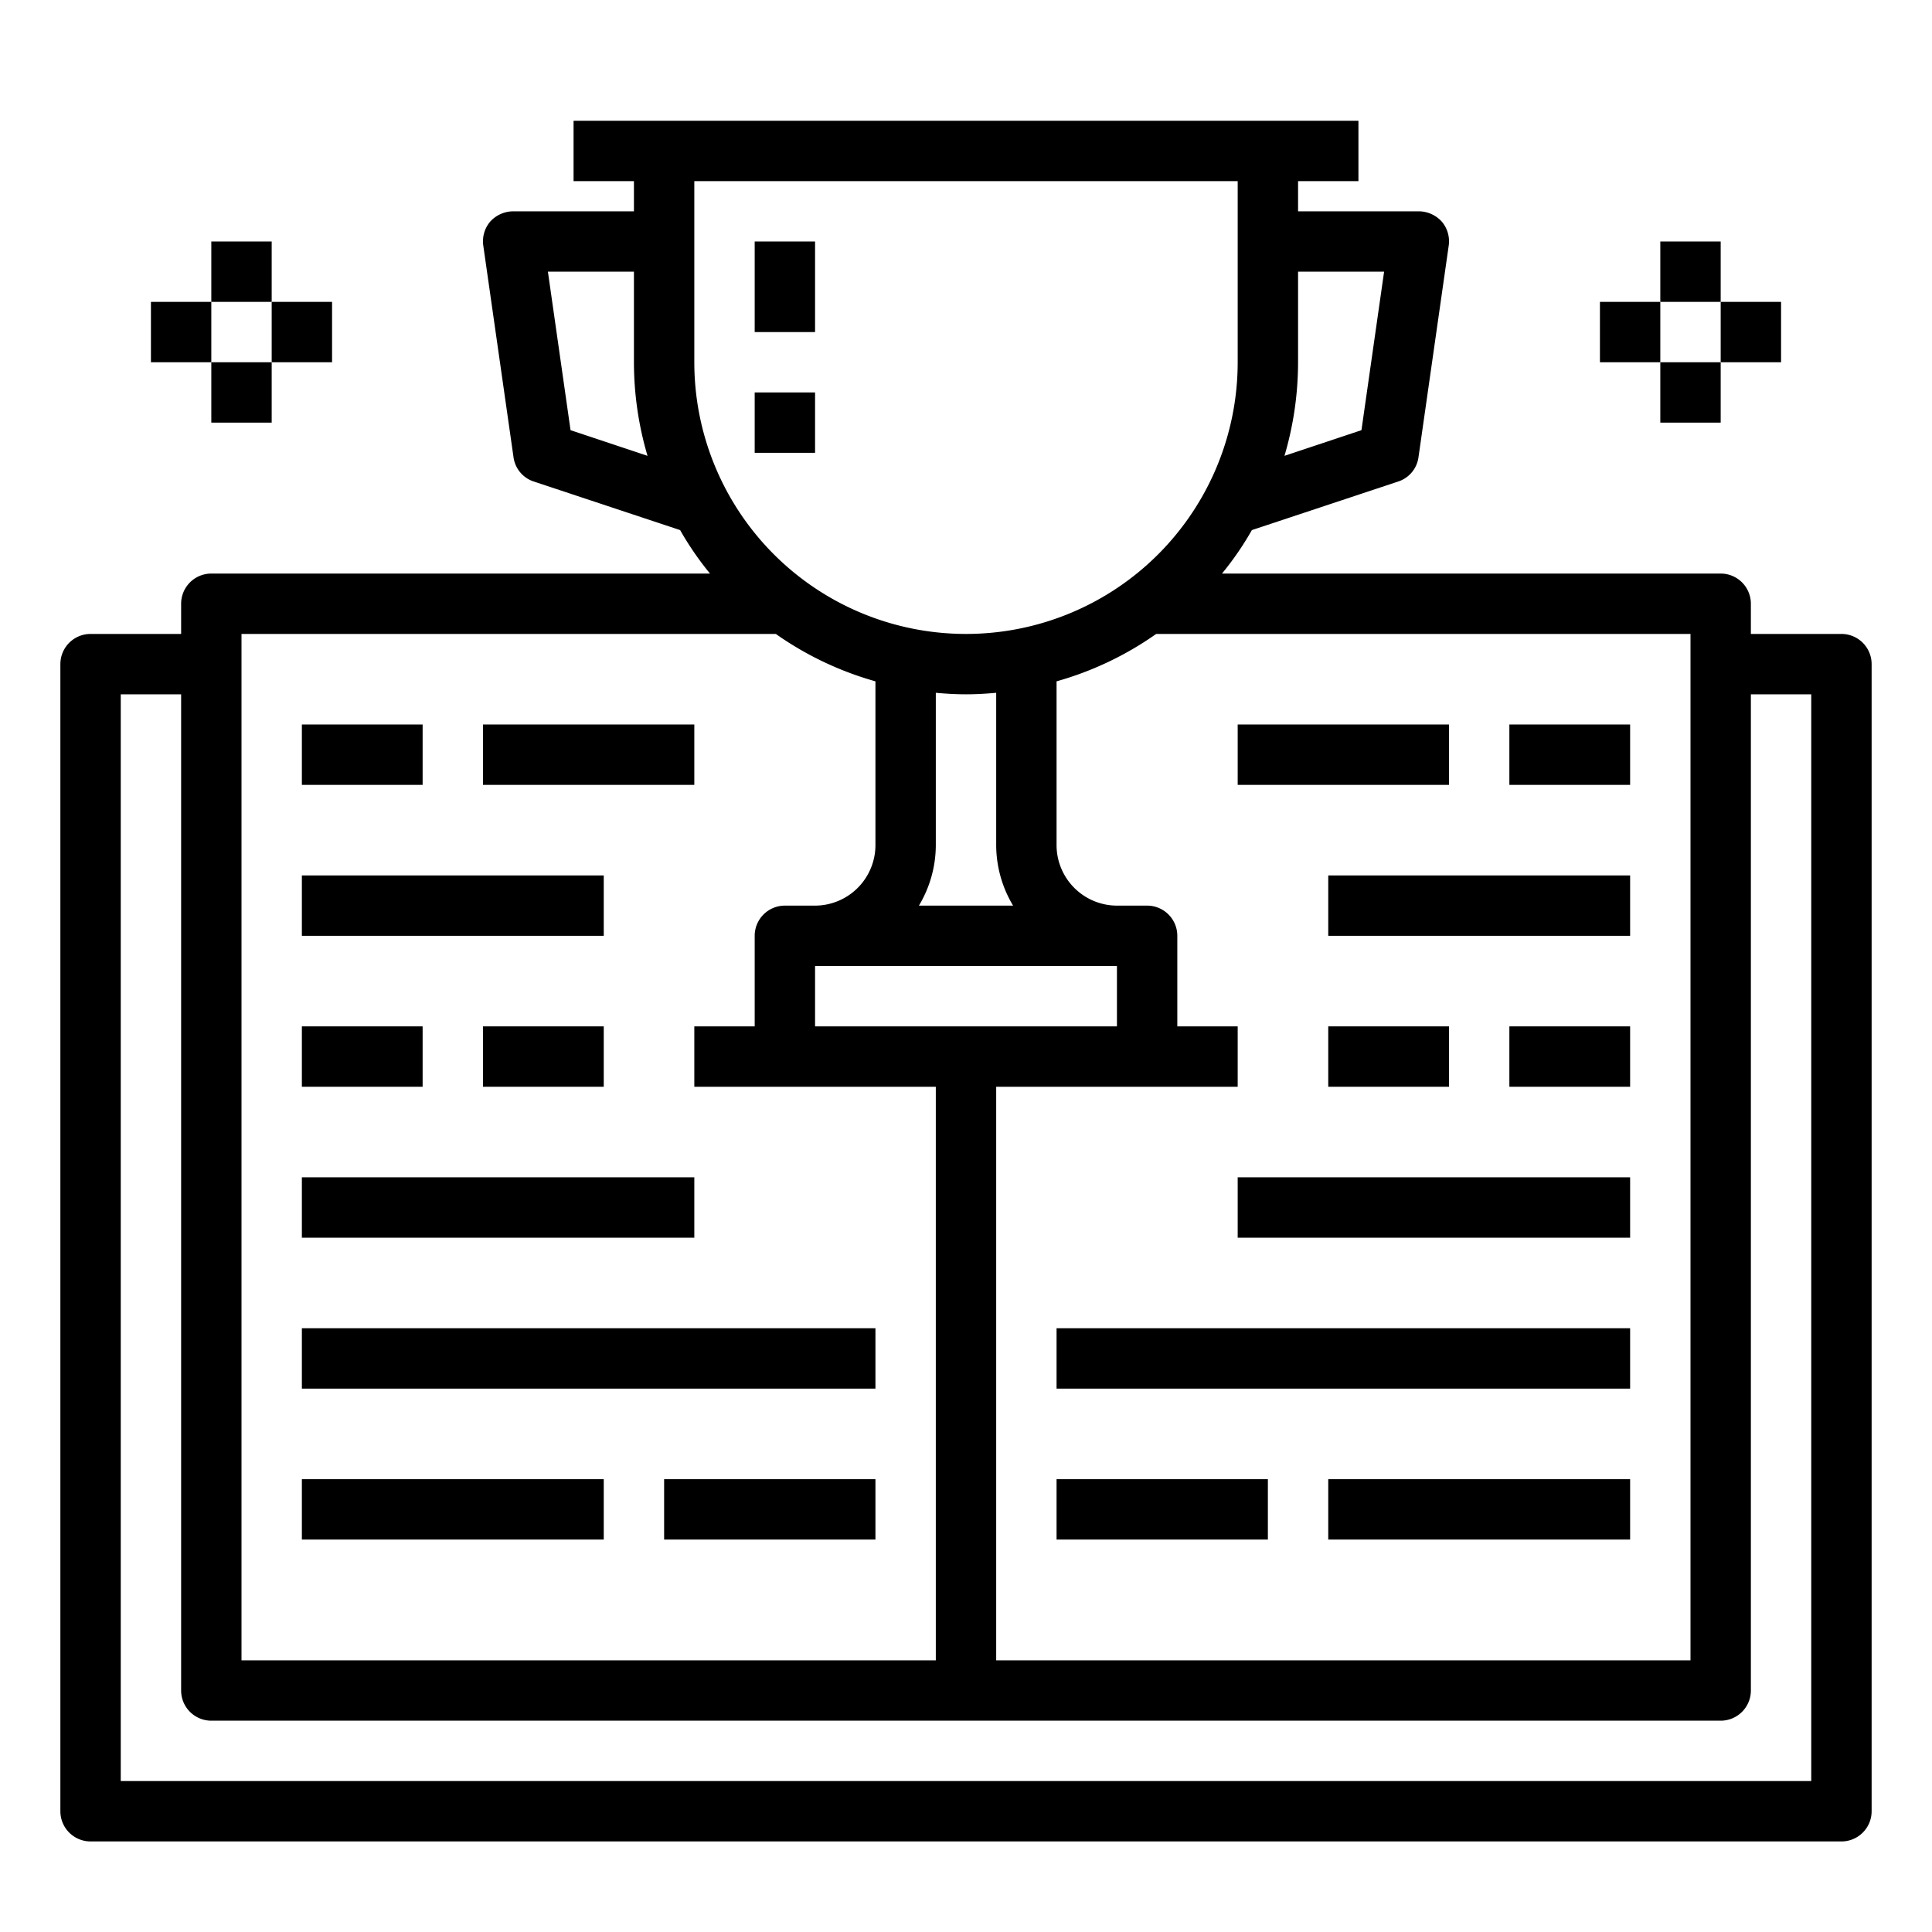 <?xml version="1.0" encoding="UTF-8"?>
<svg xmlns="http://www.w3.org/2000/svg" height="512" viewBox="0 0 64 64" width="512">
  <g id="winner-award-book-Knowledge-education">
    <path d="m61 21h-3v-1a1 1 0 0 0 -1-1h-16.52a10.206 10.206 0 0 0 .99-1.44l4.85-1.61a.986.986 0 0 0 .67-.81l1-7a1.006 1.006 0 0 0 -.23-.8 1.037 1.037 0 0 0 -.76-.34h-4v-1h2v-2h-26v2h2v1h-4a1.037 1.037 0 0 0 -.76.34 1.006 1.006 0 0 0 -.23.8l1 7a.986.986 0 0 0 .67.81l4.85 1.61a10.206 10.206 0 0 0 .99 1.44h-16.52a1 1 0 0 0 -1 1v1h-3a1 1 0 0 0 -1 1v38a1 1 0 0 0 1 1h58a1 1 0 0 0 1-1v-38a1 1 0 0 0 -1-1zm-18-9v-3h2.85l-.75 5.25-2.55.85a10.96 10.96 0 0 0 .45-3.1zm-24.1 2.25-.75-5.25h2.85v3a10.96 10.96 0 0 0 .45 3.1zm37.1 6.75v34h-23v-19h8v-2h-2v-3a1 1 0 0 0 -1-1h-1a2.006 2.006 0 0 1 -2-2v-5.43a10.8 10.8 0 0 0 3.3-1.57zm-22.44 9h-3.12a3.906 3.906 0 0 0 .56-2v-5.05c.33.03.66.05 1 .05s.67-.02 1-.05v5.05a3.906 3.906 0 0 0 .56 2zm3.44 2v2h-10v-2zm-14-20v-6h18v6a9 9 0 0 1 -18 0zm-15 9h17.7a10.8 10.8 0 0 0 3.3 1.57v5.43a2.006 2.006 0 0 1 -2 2h-1a1 1 0 0 0 -1 1v3h-2v2h8v19h-23zm52 38h-56v-36h2v33a1 1 0 0 0 1 1h50a1 1 0 0 0 1-1v-33h2z"></path>
    <path d="m25 8h2v3h-2z"></path>
    <path d="m25 13h2v2h-2z"></path>
    <path d="m7 8h2v2h-2z"></path>
    <path d="m7 12h2v2h-2z"></path>
    <path d="m5 10h2v2h-2z"></path>
    <path d="m9 10h2v2h-2z"></path>
    <path d="m55 8h2v2h-2z"></path>
    <path d="m55 12h2v2h-2z"></path>
    <path d="m53 10h2v2h-2z"></path>
    <path d="m57 10h2v2h-2z"></path>
    <path d="m10 24h4v2h-4z"></path>
    <path d="m16 24h7v2h-7z"></path>
    <path d="m10 29h10v2h-10z"></path>
    <path d="m10 34h4v2h-4z"></path>
    <path d="m16 34h4v2h-4z"></path>
    <path d="m10 39h13v2h-13z"></path>
    <path d="m10 44h19v2h-19z"></path>
    <path d="m10 49h10v2h-10z"></path>
    <path d="m22 49h7v2h-7z"></path>
    <path d="m50 24h4v2h-4z"></path>
    <path d="m41 24h7v2h-7z"></path>
    <path d="m44 29h10v2h-10z"></path>
    <path d="m50 34h4v2h-4z"></path>
    <path d="m44 34h4v2h-4z"></path>
    <path d="m41 39h13v2h-13z"></path>
    <path d="m35 44h19v2h-19z"></path>
    <path d="m44 49h10v2h-10z"></path>
    <path d="m35 49h7v2h-7z"></path>
  </g>
</svg>

